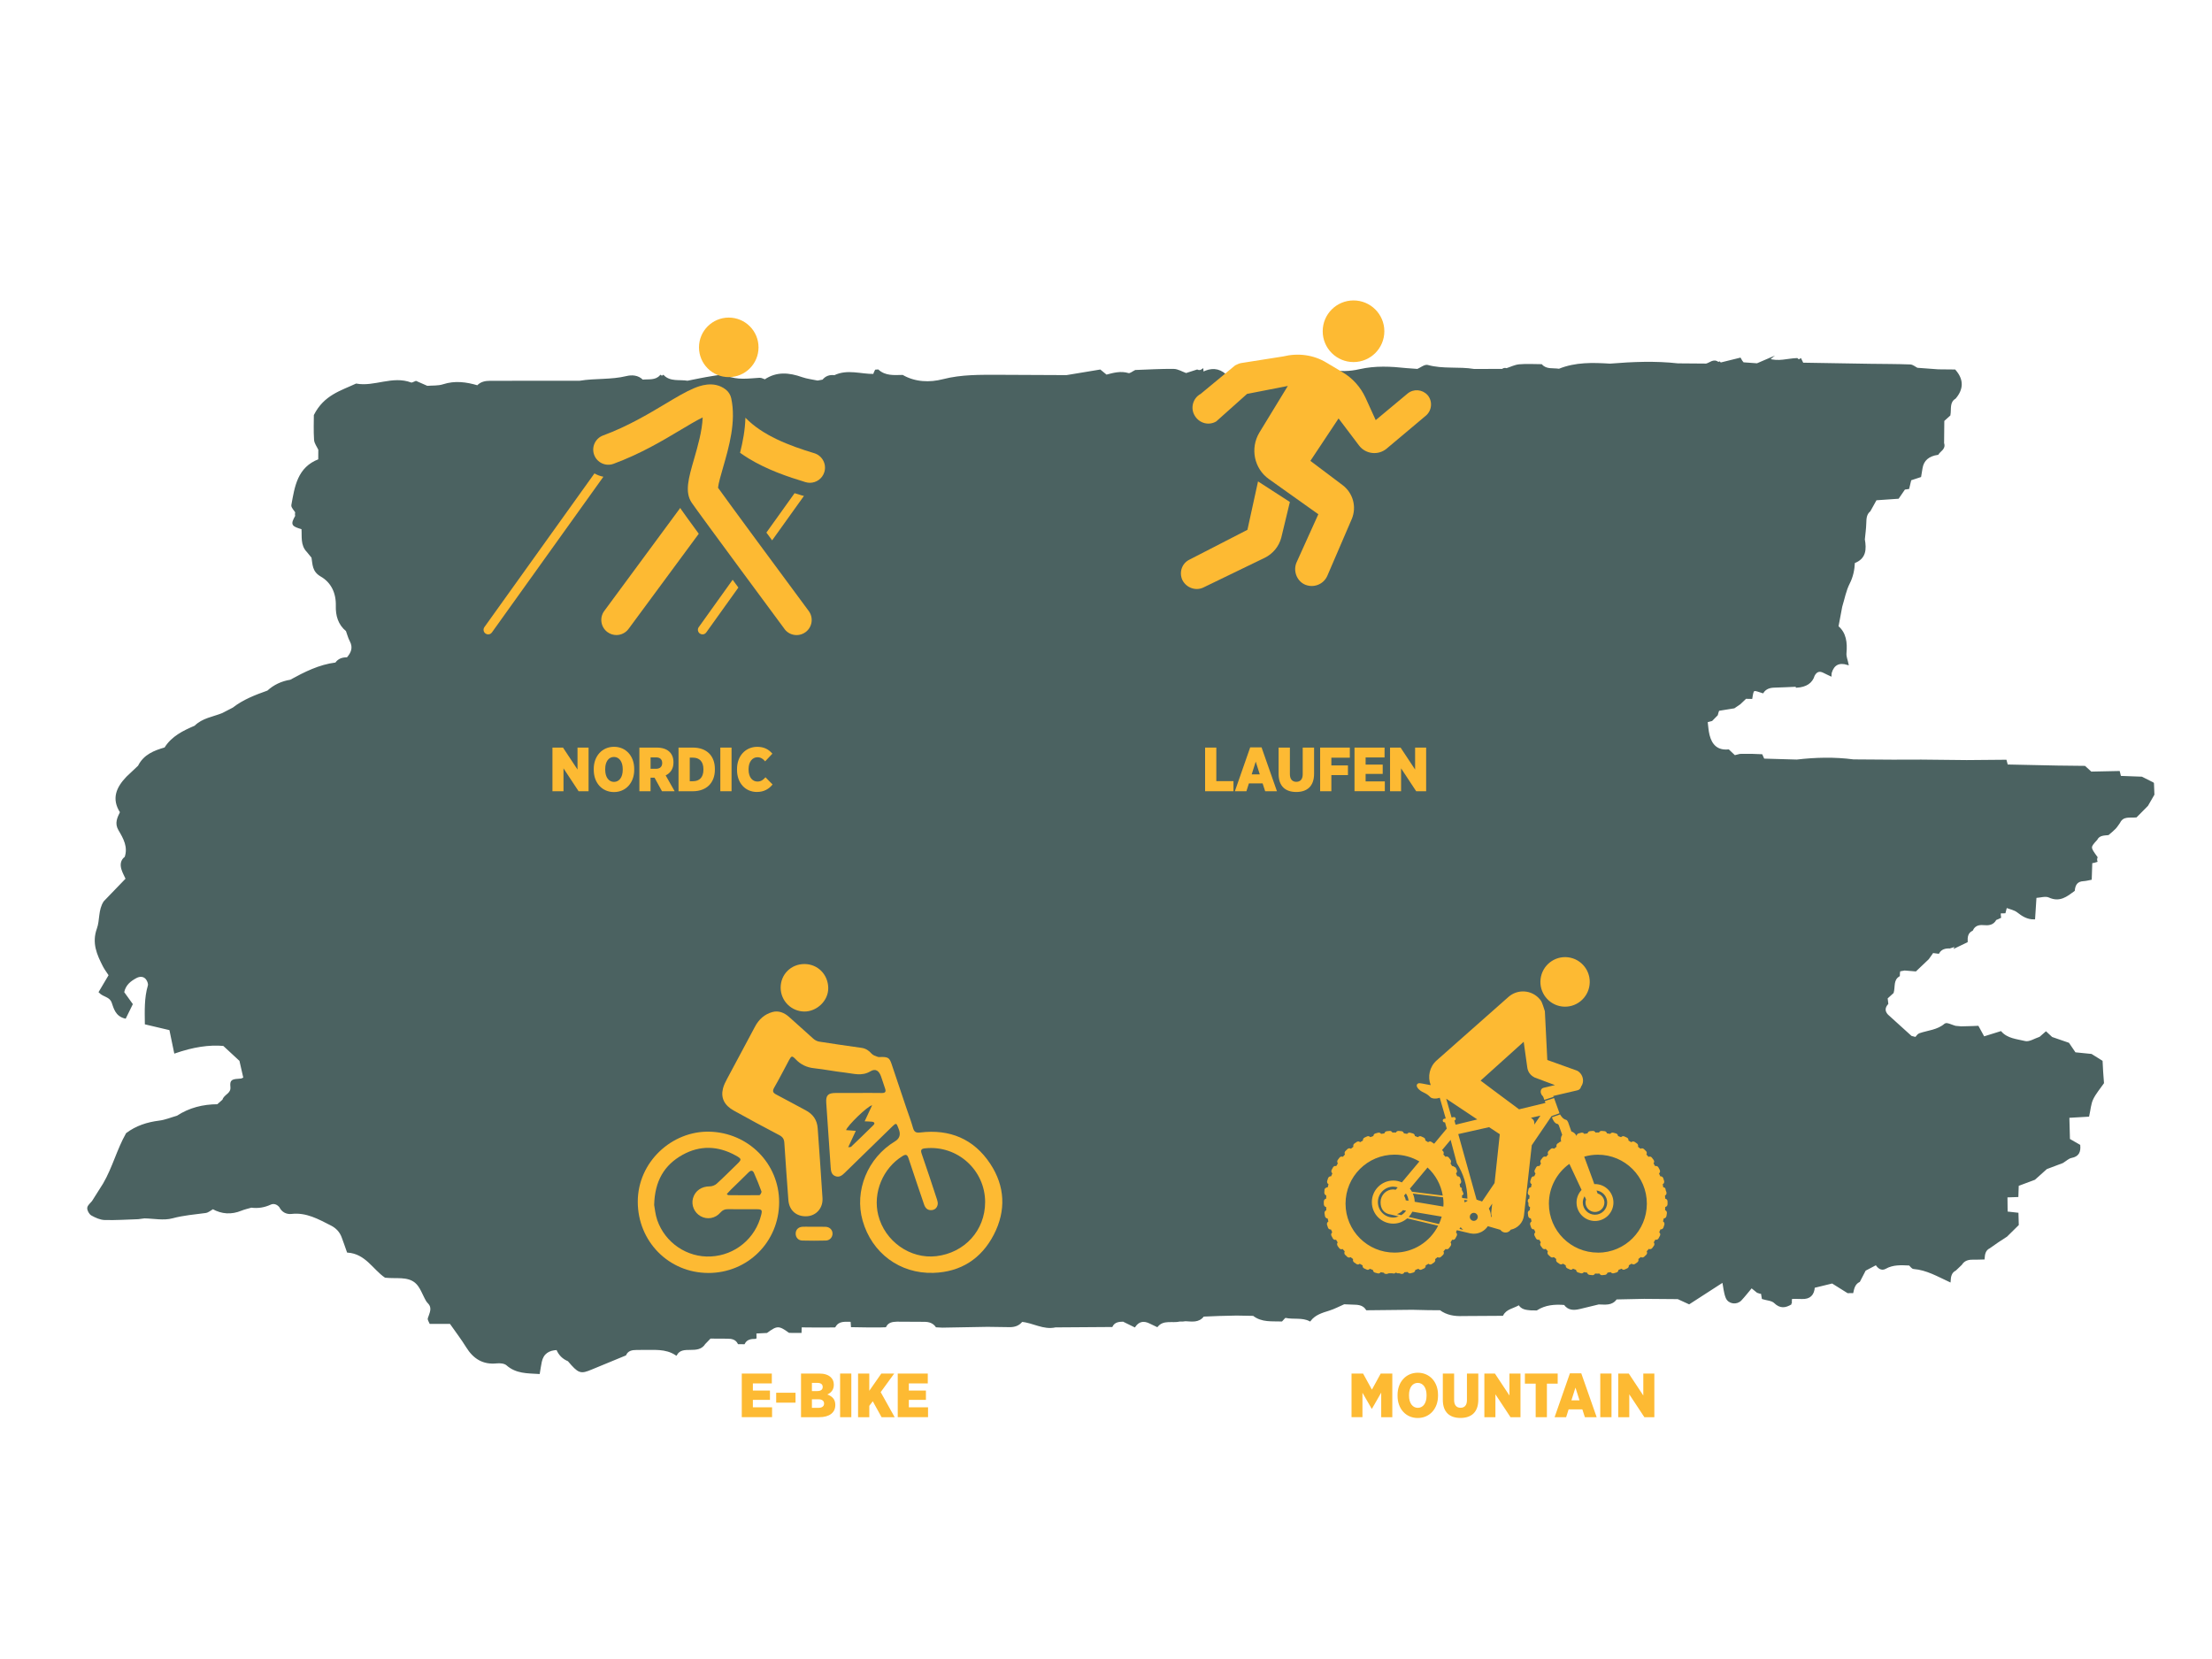 <?xml version="1.0" encoding="UTF-8"?>
<svg xmlns="http://www.w3.org/2000/svg" id="Ebene_1" data-name="Ebene 1" viewBox="0 0 1200 900">
  <defs>
    <style>
      .cls-1 {
        fill: #fdba33;
      }

      .cls-2 {
        fill: #4b6261;
        stroke: #4b6261;
        stroke-miterlimit: 10;
      }
    </style>
  </defs>
  <path class="cls-2" d="m1167.93,424.9c-2.03-1.02-4.05-2.04-6.08-3.06-3.89-.14-7.77-.29-11.66-.43-.26-.87-.48-1.75-.67-2.64-5.06.11-10.13.21-15.19.32-1.14-1.04-2.28-2.07-3.41-3.11-4.96-.06-9.93-.11-14.89-.17-9.08-.2-18.16-.39-27.24-.58-.24-.85-.47-1.71-.69-2.57-7.07.06-14.13.12-21.19.18-8.21-.09-16.42-.18-24.63-.26-5.13.01-10.26.03-15.39.04-7.14-.05-14.28-.1-21.42-.15-10.24-1.35-20.48-1.11-30.71.09-6.01-.18-12.01-.35-18.02-.52-.38-.78-.74-1.57-1.07-2.38-1.83-.07-3.66-.14-5.49-.21-2.07.01-4.14.02-6.21.03-.98.28-1.96.53-2.96.74-1.11-1.05-2.21-2.1-3.32-3.16-6.11.58-9.37-2.7-10.75-8.2-.61-2.43-.72-4.98-1.05-7.47h0c.88-.28,1.77-.52,2.68-.72.95-.97,1.91-1.94,2.86-2.9.2-.9.47-1.77.81-2.62,2.82-.46,5.65-.91,8.47-1.37,1.04-.71,2.07-1.41,3.11-2.12,1.07-1.02,2.14-2.04,3.21-3.06,1.04.02,2.08.04,3.12.06.79-4.81.79-4.87,4.8-3.53.44.15.89.29,1.33.43,1.53-2.29,3.77-2.96,6.39-3.02,3.97-.09,7.93-.32,11.89-.48l.11.53q7.61-.47,9.3-6.2c1.26-2.36,3.03-3.1,5.51-1.79,1.19.63,2.42,1.16,3.63,1.74.03-.48-.02-.99.11-1.44q2.06-6.83,9.11-4.68c-.4-1.96-1.29-3.96-1.12-5.87.5-5.65-.06-10.85-4.35-14.41.78-4.12,1.42-7.54,2.06-10.95,1.31-4.22,2.09-8.7,4.07-12.57,1.88-3.69,2.6-7.38,2.79-11.34,6.17-2.26,6.32-7.12,5.39-12.45.28-2.95.71-5.89.78-8.84.07-2.54.17-4.95,2.3-6.73,1.14-2.05,2.28-4.1,3.42-6.15,4.01-.28,8.03-.56,12.05-.83,1.13-1.65,2.27-3.3,3.4-4.95.72-.08,1.44-.17,2.16-.3.38-1.56.75-3.12,1.13-4.68,1.77-.58,3.54-1.17,5.32-1.75.25-1.51.49-3.01.75-4.52q1.09-6.48,8.72-7.62c1.12-1.87,4.01-2.83,2.96-5.8.04-4.11.08-8.22.12-12.33,1.11-1,2.21-2,3.32-3,.59-3.23-.64-7.04,3-9.28,4.24-5.01,4.17-9.98-.16-14.9-3-.03-6.01-.06-9.01-.09-3.8-.28-7.59-.56-11.39-.84-1.26-.63-2.51-1.77-3.79-1.81-7.24-.26-14.49-.26-21.73-.35-12.2-.2-24.4-.41-36.6-.61-.34-.77-.7-1.52-1.09-2.26-.75.55-1.42.47-2.01-.24-5.1.18-10.18,2.04-15.31.25l.27-.22c-2.18.94-4.36,1.87-6.54,2.81-2.54-.18-5.09-.37-7.63-.55-.66-.75-1.22-1.56-1.66-2.46-3.54.87-7.08,1.74-10.62,2.62l-.52-.57-.73.25c-2.47-2.04-4.35.43-6.5.86-5.12-.04-10.25-.08-15.37-.12-12.27-1.37-24.53-.85-36.79.15-9.36-.57-18.69-.87-27.63,2.79-3.27-.56-6.95.46-9.61-2.49-3.99-.01-8-.29-11.95.06-2.36.21-4.64,1.39-6.95,2.13-.81-.32-1.54-.2-2.2.36-5.12.02-10.23.03-15.35.05-8.35-1.4-16.94.12-25.26-2.19-1.5-.42-3.62,1.38-5.45,2.16-1.97-.14-3.94-.28-5.91-.43-8.52-.91-16.92-1.4-25.5.56-5.23,1.19-10.81,1.48-16.46.03-4.25-1.1-9-.28-13.53-.32-4.07.15-8.14.3-12.21.45-6.17-.08-12.33-.16-18.5-.24-.98.08-1.97.15-2.95.22-3.05.84-6.09,1.69-9.14,2.53h-.02c-3.82-3.44-7.97-3.42-12.33-1.15-.09-.54-.15-1.07-.17-1.61-.9.66-1.87.76-2.89.3-2,.64-3.99,1.28-5.99,1.92-2.24-.8-4.48-2.24-6.73-2.27-6.9-.09-13.81.35-20.72.59-1.29.6-2.82,1.97-3.84,1.67-4.19-1.27-8.05-.15-11.98.88-1.13-.92-2.26-1.85-3.39-2.78-6.05,1-12.11,2.01-18.16,3.01-12.26-.06-24.53-.11-36.79-.17-10.13.01-20.12-.22-30.24,2.38-7.07,1.82-15.14,1.67-22.17-2.41l.15.1c-4.67.1-9.41.54-13.28-2.96l-1.2.08c-.4.75-.72,1.53-.96,2.34-7.13.13-14.36-2.71-21.39.69-2.51-.35-4.62.33-6.23,2.36-.99.18-1.98.36-2.96.55-2.87-.61-5.84-.93-8.58-1.89-6.9-2.43-13.56-3.12-19.98,1.26-.97-.31-1.96-.94-2.9-.88-6.07.38-12.06,1.33-18.08-1.13-2.13-.87-5.04-.2-7.52.18-4.52.69-8.99,1.68-13.48,2.55-4.46-.74-9.41.63-13.17-3.08-.49.41-.98.41-1.47,0-2.74,2.99-6.45,2.11-9.85,2.49-2.41-2.5-5.78-2.63-8.53-1.96-8.4,2.06-17.03,1.16-25.44,2.55-16.21.01-32.41.03-48.62.04-2.58,0-4.99.44-6.83,2.47-6.14-1.81-12.23-2.67-18.59-.61-2.73.89-5.84.62-8.78.87-2.03-.89-4.05-1.78-6.08-2.67-.92.31-2.02,1.11-2.72.84-9.99-3.78-19.75,2.42-29.66.61-8.08,3.78-17.15,6.12-22.49,16.69,0,3.27-.21,8.29.11,13.28.12,1.81,1.5,3.54,2.31,5.31-.01,1.88-.03,3.77-.04,5.65-11.38,4.27-12.79,14.56-14.59,24.5-.2,1.11,1.38,2.55,2.13,3.84-.21.68-.22,1.37-.02,2.05-2.55,4.65-2.32,5.11,3.37,6.78.36,4.3-.68,8.93,2.88,12.5.85,1.04,1.69,2.08,2.54,3.12.68,3.75.25,7.4,4.8,10.02,5.8,3.34,8.63,9.23,8.43,16.39-.14,5.09,1.17,9.89,5.43,13.34.69,1.87,1.17,3.84,2.1,5.58,1.97,3.7.71,6.65-1.74,9.46h0c-2.52-.08-4.73.56-6.23,2.78-8.97,1.1-16.85,5.09-24.62,9.35-4.67.75-8.79,2.64-12.29,5.84-6.61,2.36-13.17,4.84-18.78,9.23-1.94,1-3.87,2-5.81,3-5.05,2.04-10.75,2.68-14.86,6.8-6.3,2.72-12.46,5.65-16.26,11.81-5.84,1.69-11.38,3.82-14.3,9.77-2.13,2.01-4.25,4.01-6.37,6.02-5.33,5.55-8.09,11.55-3.33,18.88-1.5,3.06-3.02,6.01-.93,9.53,2.73,4.59,5.36,9.3,3.41,15-2.28,1.68-2.47,4.01-1.73,6.42.56,1.82,1.53,3.51,2.32,5.25-4,4.15-8,8.31-12.01,12.46-2.97,4.47-1.96,10-3.63,14.59-2.79,7.69-.04,13.79,3.18,20.12.89,1.75,2.13,3.33,3.25,5.07-1.99,3.36-3.73,6.3-5.41,9.15,2.29,2.39,5.71,2.03,6.99,5.58,1.1,3.06,1.92,7.11,6.85,8.31,1.22-2.49,2.5-5.07,3.58-7.29-1.95-2.71-3.38-4.69-4.64-6.44.89-4.31,3.71-6.45,6.89-8.17,1.89-1.02,4.1-1.1,5.61.54.9.98,1.69,2.88,1.35,4.03-1.99,6.8-1.69,13.63-1.62,20.56,5,1.18,9.31,2.2,13.26,3.13.98,4.71,1.77,8.56,2.59,12.5q14.7-5.09,26.43-4c3.12,2.89,6.06,5.6,8.99,8.32.74,3.25,1.48,6.49,2.2,9.64-.96.4-1.36.68-1.78.71-4.89.35-5.63.41-5.28,4.04.39,4.02-3.66,4.41-4.36,7.2-1.02.9-2.03,1.8-3.05,2.7-7.86.03-15.21,1.83-21.84,6.18-3.28.94-6.5,2.3-9.84,2.71-6.46.81-12.39,2.72-17.61,6.64-4.95,8.74-7.38,18.62-12.47,27.3-2,3.16-4,6.33-6,9.49-.89,1.15-2.4,2.25-2.49,3.46-.09,1.2.94,3.06,2.02,3.66,2.13,1.19,4.61,2.32,6.98,2.38,6.03.17,12.07-.26,18.11-.45,1.13-.15,2.26-.29,3.4-.44,5.07.08,10.43,1.25,15.13-.02,6-1.62,12-2.08,18.03-2.89,1.39-.19,2.65-1.38,3.97-2.12,4.96,2.77,10.04,3.05,15.32.89,1.78-.73,3.69-1.12,5.54-1.67,3.58.47,6.95-.05,10.29-1.58,1.94-.89,3.91-.19,5.34,1.54,1.28,2.58,3.53,3.74,6.21,3.44,8.12-.91,14.77,2.88,21.57,6.33,2.85,1.45,4.91,3.6,6.04,6.58,1.03,2.71,1.95,5.46,2.88,8.07,9.89.69,14.05,9.32,20.39,13.62,5.95.65,12-.78,16.43,2.86,2.86,2.35,4.12,6.65,6.12,10.06.25.43.62.81.96,1.18,2.65,2.85.93,5.62.02,8.5-.21.67.56,1.65.88,2.47h10.92c3.27,4.68,6.31,8.63,8.91,12.85,3.78,6.13,8.8,9.35,16.22,8.56,1.84-.2,4.33.06,5.58,1.17,5,4.41,10.89,4.21,17.27,4.58.4-2.32.66-4.28,1.07-6.2,1.02-4.72,4.26-6.64,8.83-6.79,1.18,2.92,3.24,4.96,6.14,6.15,5.7,6.67,6.51,6.94,12.49,4.43,6.1-2.55,12.21-5.04,18.32-7.56,1.22-2.63,3.56-3.04,6.1-3.06,1.03,0,2.05-.01,3.08-.02,6.28.11,12.72-.82,18.41,2.97,1.77-3.03,4.75-2.95,7.69-2.98,2.95-.03,5.9-.08,7.72-3.02,1.01-1.04,2.01-2.08,3.02-3.12,3.08.02,6.16.03,9.23.05,2.57-.02,4.9.44,6.23,2.99h1.45s1.45.02,1.45.02c1.33-2.54,3.67-2.91,6.19-2.92l.14-.09c-.02-.93-.04-1.86-.08-2.79,2.03-.1,4.06-.21,6.08-.31,5.51-4.08,6.75-4.08,12.31-.05,2.04.01,4.07.02,6.11.03.03-1.01.06-2.01.09-3.02,3.03.02,6.05.05,9.08.08,1.05,0,2.1,0,3.15,0,2.04-.02,4.07-.03,6.11-.05l.05-.04c2.14-3.72,5.76-2.94,9.1-3,.07.97.14,1.94.21,2.91,3.03.05,6.05.09,9.08.14,2.03,0,4.07,0,6.1,0,.99-.08,1.99-.12,2.98-.11,1.33-2.56,3.71-2.95,6.25-3.02,5,.02,10,.04,15,.08,2.6.02,4.9.75,6.49,2.99,1.05.06,2.11.11,3.16.17,8.17-.15,16.33-.29,24.5-.44,4,.06,8.01.13,12.01.17,2.61.03,4.92-.69,6.59-2.86,6.17.5,11.77,4.44,18.26,2.99,10.19-.07,20.37-.14,30.56-.21,1.33-2.59,3.74-2.85,6.25-2.9,2.04,1,4.08,2.01,6.13,3.01,2.24-3.21,5.11-3.61,8.47-1.91,1.24.63,2.5,1.19,3.76,1.79,3.39-4.04,8.24-1.97,12.36-2.96l1.5.02,1.49-.19c3.49.15,7.14.94,9.71-2.49,2.93-.12,5.86-.24,8.79-.36,3.09-.07,6.18-.15,9.27-.22,3.06.06,6.11.12,9.17.17,4.57,3.63,10.02,2.84,15.28,3.04.73-.68,1.6-2.06,2.16-1.94,4.35.95,9-.31,13.16,1.84,2.6-3.4,6.41-4.54,10.28-5.73,2.83-.87,5.49-2.32,8.23-3.5,1.99.08,3.97.2,5.96.24,2.59.06,4.9.66,6.39,3.01,8.23-.09,16.46-.17,24.69-.26,3.02.07,6.04.14,9.05.21,2.04,0,4.09.01,6.13.02,3.66,2.73,7.87,3.35,12.28,3.17,1.02,0,2.04-.01,3.07-.02,6.12-.04,12.23-.07,18.35-.11,1.9-3.69,6.03-3.95,9.07-5.87,1.4,2.53,3.9,2.68,6.36,2.92,1.03.01,2.05.02,3.08.04,4.69-3,9.89-3.4,15.25-2.95,2.12,3.02,5.06,2.92,8.18,2.18,3.43-.82,6.86-1.66,10.28-2.49,3.42.01,7.08.85,9.49-2.71,5.05-.11,10.1-.21,15.15-.32,6.13.05,12.25.1,18.38.15,2.01.92,4.03,1.85,6.04,2.77,6.15-3.97,12.3-7.95,18.45-11.92.6,2.95.79,6.07,1.9,8.81,1.24,3.05,5.47,3.55,7.67,1.2,2.05-2.2,3.9-4.59,5.84-6.9,1.08.88,2.17,1.76,3.25,2.64.76.31,1.55.52,2.36.62.18.93.34,1.87.48,2.81l.08.03c2.2.69,4.99.77,6.47,2.21,3.04,2.96,5.73,2.5,8.81.63l-.07.04c-.03-1.02.01-2.03.12-3.05,1.95,0,3.89-.05,5.84.04,4.22.19,6.24-1.94,6.51-6,3.26-.8,6.51-1.6,9.98-2.44,2.75,1.72,5.6,3.5,8.46,5.29l1.23-.05,1.23.02c.52-2.42,1.15-4.77,3.65-5.99h0c1.05-2.03,2.1-4.05,3.15-6.08,2.03-1.07,4.05-2.14,6.08-3.2,1.14,1.86,2.89,3.29,4.9,2.15,4.24-2.4,8.71-2.05,13.22-1.86.74.66,1.44,1.83,2.23,1.89,7.18.58,13.22,4.17,19.53,7.07.14-2.49.53-4.86,3.07-6.16,1.05-1,2.09-2,3.14-3,1.48-2.33,3.7-3.01,6.32-2.97,1.97.03,3.94-.07,5.91-.11h0c.17-2.46.56-4.8,3.1-6.03,1.52-1.07,3.02-2.16,4.56-3.19,1.55-1.05,3.13-2.05,4.7-3.07,2.06-2.03,4.12-4.06,6.18-6.1-.06-2-.11-4-.17-6-1.96-.22-3.91-.44-5.87-.66-.03-2.87-.06-5.75-.1-8.62,1.98-.07,3.95-.13,5.93-.2.07-1.98.13-3.96.2-5.94h0c3.01-1.13,6.02-2.26,9.04-3.39,2.14-1.92,4.28-3.85,6.42-5.77,2.93-1.1,5.86-2.21,8.79-3.31,1.6-.97,3.09-2.48,4.81-2.8,3.78-.71,4.58-3.01,4.31-6.27-1.86-1.08-3.73-2.15-5.59-3.23-.11-4.08-.23-8.16-.34-12.25,3.45-.2,6.89-.4,10.8-.63.76-3.44.93-6.51,2.15-9.09,1.48-3.13,3.85-5.84,5.84-8.73-.15-2.03-.3-4.05-.45-6.08-.1-1.87-.2-3.75-.3-5.62-1.89-1.18-3.77-2.36-5.66-3.54-2.95-.3-5.9-.59-8.86-.89-1.18-1.74-2.36-3.48-3.54-5.22l-9.07-3.13c-1.03-.96-2.06-1.92-3.1-2.88-1.06.92-2.12,1.85-3.17,2.77-2.74.88-5.78,2.95-8.16,2.37-4.54-1.11-9.72-1.38-13.22-5.33-3.07.96-6.14,1.91-9.22,2.87-1.06-1.93-2.12-3.87-3.17-5.8-1.03.04-2.06.09-3.09.13-1.98.05-3.96.11-5.94.16-1.06-.09-2.12-.19-3.18-.29-1.89-.49-4.68-2.01-5.53-1.28-4.08,3.51-9.19,3.68-13.85,5.29-.84.29-1.4,1.36-2.09,2.07-.85-.19-1.7-.41-2.55-.64-4.29-3.89-8.58-7.77-12.87-11.66l.02.02q-2.89-3.07-.01-6.36c-.12-1-.24-2.01-.36-3.01,1.1-1,2.2-2,3.3-3.01.9-3.11-.29-6.98,3.29-9.13l.03-.03c-.01-.93.08-1.85.28-2.76.93-.16,1.87-.33,2.8-.51,1.99.16,3.97.33,5.96.49,2.26-2.15,4.53-4.31,6.79-6.46.83-1.18,1.66-2.35,2.49-3.53,1.03.13,2.06.26,3.09.4,1.38-2.36,3.59-2.94,6.12-2.85,1.18-.38,2.36-.75,3.54-1.13l-.39.83c2.04-.98,4.08-1.95,6.11-2.93h0c-.1-2.61.22-5.01,2.9-6.32,1.25-2.69,3.52-3.36,6.25-3.11,2.64.24,5.1.06,6.5-2.68.84-.32,1.66-.68,2.45-1.09-.17-.91-.17-1.82.01-2.73l1.24.13,1.25-.06c.26-1,.51-1.99.77-2.99,2.13.84,4.6,1.25,6.32,2.61,2.7,2.14,5.39,3.77,8.91,3.7.25-3.87.5-7.75.75-11.62,2.5-.13,5.4-1.14,7.41-.21,5.68,2.61,9.39-.5,13.36-3.41.31-3.13,1.57-5.32,5.15-5.5,1.36-.07,2.7-.45,4.05-.7.1-3,.2-6,.3-9,.94-.11,1.86-.31,2.75-.61-.2-.71-.17-1.42.09-2.11-3.98-5.48-3.99-5.51-.09-9.77,1.36-2.64,3.94-2.53,6.35-2.79,1.23-1.08,2.53-2.08,3.66-3.26.89-.93,1.57-2.08,2.34-3.13,2-4.09,5.85-2.86,9.16-3.2,2.01-2.03,4.03-4.07,6.04-6.1,1.13-1.96,2.27-3.92,3.4-5.88-.08-1.98-.16-3.96-.24-5.94Z"></path>
  <g>
    <path class="cls-1" d="m299.7,405.56h5.72l7.88,11.91v-11.91h5.99v23.68h-5.41l-8.19-12.42v12.42h-5.99v-23.68Z"></path>
    <path class="cls-1" d="m322.1,417.68v-.51c0-7.07,4.63-12.04,11-12.04s10.96,4.91,10.96,12.01v.51c0,7.07-4.63,12.04-10.99,12.04s-10.96-4.91-10.96-12.01Zm15.73-.07v-.37c0-4.09-1.96-6.6-4.77-6.6s-4.74,2.47-4.74,6.56v.37c0,4.09,1.96,6.6,4.77,6.6s4.74-2.47,4.74-6.56Z"></path>
    <path class="cls-1" d="m346.89,405.56h9.3c3.18,0,5.58.85,7.1,2.4,1.32,1.32,2.06,3.15,2.06,5.55v.17c0,3.52-1.73,5.72-4.23,6.97l4.87,8.59h-6.87l-4.03-7.34h-2.17v7.34h-6.06v-23.68Zm9.07,11.5c2.06,0,3.28-1.18,3.28-3.08v-.07c0-2.03-1.29-3.04-3.32-3.04h-2.98v6.19h3.01Z"></path>
    <path class="cls-1" d="m368.1,405.56h7.78c7.61,0,11.94,4.6,11.94,11.57v.41c0,6.97-4.36,11.71-12.04,11.71h-7.68v-23.68Zm6.09,5.45v12.79h1.76c3.38,0,5.65-2,5.65-6.22v-.3c0-4.26-2.27-6.26-5.65-6.26h-1.76Z"></path>
    <path class="cls-1" d="m390.77,405.56h6.09v23.68h-6.09v-23.68Z"></path>
    <path class="cls-1" d="m399.83,417.64v-.41c0-7.31,4.77-12.08,10.99-12.08,3.72,0,6.26,1.45,8.19,3.72l-3.92,4.16c-1.01-1.22-2.3-2.23-4.16-2.23-2.77,0-4.84,2.47-4.84,6.5v.13c0,4.23,2.1,6.56,4.84,6.56,2.03,0,3.25-1.08,4.33-2.33l3.86,3.92c-1.93,2.37-4.57,4.06-8.53,4.06-6.05,0-10.76-4.63-10.76-12.01Z"></path>
  </g>
  <g>
    <path class="cls-1" d="m653.76,405.56h6.09v18.2h9.3v5.48h-15.39v-23.68Z"></path>
    <path class="cls-1" d="m678.22,405.43h6.16l8.36,23.82h-6.39l-1.39-4.26h-7.44l-1.35,4.26h-6.26l8.32-23.82Zm5.21,14.68l-2.2-6.93-2.2,6.93h4.4Z"></path>
    <path class="cls-1" d="m693.64,419.87v-14.31h6.12v14.38c0,2.84,1.39,4.19,3.48,4.19s3.48-1.29,3.48-4.09v-14.48h6.16v14.21c0,6.87-3.89,9.88-9.67,9.88s-9.57-3.04-9.57-9.78Z"></path>
    <path class="cls-1" d="m716.17,405.56h16.1v5.48h-10.01v4.2h9v5.24h-9v8.76h-6.09v-23.68Z"></path>
    <path class="cls-1" d="m734.81,405.56h16.31v5.34h-10.28v3.89h9.27v5.04h-9.27v4.06h10.42v5.34h-16.44v-23.68Z"></path>
    <path class="cls-1" d="m754.09,405.56h5.72l7.88,11.91v-11.91h5.99v23.68h-5.41l-8.19-12.42v12.42h-5.99v-23.68Z"></path>
  </g>
  <g>
    <path class="cls-1" d="m733.2,745.14h6.26l4.8,8.73,4.77-8.73h6.29v23.68h-6.02v-13.33l-5.04,8.79h-.1l-5.04-8.73v13.26h-5.92v-23.68Z"></path>
    <path class="cls-1" d="m758.17,757.25v-.51c0-7.07,4.63-12.04,10.99-12.04s10.96,4.91,10.96,12.01v.51c0,7.07-4.63,12.04-10.99,12.04s-10.96-4.91-10.96-12.01Zm15.73-.07v-.37c0-4.09-1.96-6.6-4.77-6.6s-4.74,2.47-4.74,6.56v.37c0,4.09,1.96,6.6,4.77,6.6s4.74-2.47,4.74-6.56Z"></path>
    <path class="cls-1" d="m782.73,759.45v-14.31h6.12v14.38c0,2.84,1.39,4.19,3.48,4.19s3.48-1.29,3.48-4.09v-14.48h6.16v14.21c0,6.87-3.89,9.88-9.67,9.88s-9.57-3.04-9.57-9.78Z"></path>
    <path class="cls-1" d="m805.26,745.14h5.72l7.88,11.91v-11.91h5.99v23.68h-5.41l-8.19-12.42v12.42h-5.99v-23.68Z"></path>
    <path class="cls-1" d="m833.1,750.62h-5.85v-5.48h17.79v5.48h-5.85v18.2h-6.09v-18.2Z"></path>
    <path class="cls-1" d="m851.67,745.01h6.16l8.36,23.82h-6.39l-1.39-4.26h-7.44l-1.35,4.26h-6.26l8.32-23.82Zm5.21,14.68l-2.2-6.93-2.2,6.93h4.4Z"></path>
    <path class="cls-1" d="m868.14,745.14h6.09v23.68h-6.09v-23.68Z"></path>
    <path class="cls-1" d="m877.88,745.14h5.72l7.88,11.91v-11.91h5.99v23.68h-5.41l-8.19-12.42v12.42h-5.99v-23.68Z"></path>
  </g>
  <g>
    <path class="cls-1" d="m402.4,745.14h16.31v5.34h-10.28v3.89h9.27v5.04h-9.27v4.06h10.42v5.34h-16.44v-23.68Z"></path>
    <path class="cls-1" d="m421.08,755.56h10.49v5.38h-10.49v-5.38Z"></path>
    <path class="cls-1" d="m434.54,745.14h9.81c2.84,0,5.04.68,6.43,2.1.98.95,1.56,2.23,1.56,3.92v.13c0,2.71-1.56,4.33-3.52,5.21,2.54.95,4.33,2.5,4.33,5.62v.14c0,4.06-3.18,6.56-8.76,6.56h-9.84v-23.68Zm11.77,7.27c0-1.42-1.01-2.2-2.84-2.2h-3.01v4.43h2.91c1.86,0,2.94-.75,2.94-2.2v-.03Zm-2.3,6.7h-3.55v4.63h3.59c1.89,0,3.01-.85,3.01-2.3v-.03c0-1.39-1.05-2.3-3.04-2.3Z"></path>
    <path class="cls-1" d="m455.75,745.14h6.09v23.68h-6.09v-23.68Z"></path>
    <path class="cls-1" d="m465.49,745.14h6.09v9.37l6.53-9.37h7l-7.34,10.08,7.58,13.6h-7.1l-4.77-8.63-1.89,2.47v6.16h-6.09v-23.68Z"></path>
    <path class="cls-1" d="m487.01,745.14h16.31v5.34h-10.28v3.89h9.27v5.04h-9.27v4.06h10.42v5.34h-16.44v-23.68Z"></path>
  </g>
  <g>
    <circle class="cls-1" cx="395.35" cy="188.44" r="16.15"></circle>
    <path class="cls-1" d="m425.58,341.19c-1.89-2.55-46.23-62.44-50.31-68.44-3.93-5.78-1.76-13.28,1.24-23.67,2.02-7,4.42-15.29,4.69-22.64-3.37,1.64-7.9,4.35-11.81,6.69-9.73,5.82-21.83,13.06-36.54,18.48-4.25,1.57-8.96-.61-10.52-4.86-1.56-4.25.61-8.96,4.86-10.52,13.27-4.89,24.65-11.69,33.79-17.16,5.93-3.55,11.05-6.61,15.53-8.47,2.63-1.09,10.63-4.42,17.22.74,1.51,1.18,2.56,2.85,2.96,4.73,2.75,12.69-1.24,26.49-4.45,37.58-1.08,3.73-2.52,8.7-2.71,10.95,5.64,7.94,34.14,46.53,49.2,66.86,2.69,3.64,1.93,8.77-1.71,11.46-1.47,1.09-3.18,1.61-4.87,1.61-2.51,0-4.99-1.15-6.59-3.32Z"></path>
    <path class="cls-1" d="m327.81,331.44c-2.69,3.64-1.92,8.77,1.72,11.46,1.47,1.08,3.17,1.61,4.86,1.61,2.51,0,4.99-1.15,6.6-3.33.26-.35,22.63-30.62,38.09-51.62-4.8-6.55-8.36-11.46-9.42-13.01-.22-.33-.43-.66-.63-1-15.34,20.86-40.95,55.52-41.22,55.89Z"></path>
    <path class="cls-1" d="m263.37,343.68c.44.32.95.47,1.45.47.78,0,1.54-.36,2.03-1.04l60.49-84.49c-1.72-.32-3.36-.93-4.85-1.8l-59.7,83.38c-.8,1.12-.54,2.68.58,3.48Z"></path>
    <path class="cls-1" d="m379.07,340.2c-.8,1.12-.54,2.68.58,3.48.44.31.95.47,1.45.47.78,0,1.54-.36,2.03-1.04l17.44-24.37c-1.03-1.39-2.07-2.8-3.11-4.22l-18.38,25.69Z"></path>
    <path class="cls-1" d="m447.21,256.07c1.31-4.33-1.15-8.91-5.48-10.21-13.67-4.12-28-9.6-37.35-19.25-.16,6.56-1.39,13.01-2.9,19.02,1.48,1.06,3.02,2.07,4.62,3.06,10.13,6.19,21.31,9.97,30.9,12.87.79.24,1.58.35,2.37.35,3.52,0,6.77-2.29,7.84-5.83Z"></path>
    <path class="cls-1" d="m431.06,267.55l-15.29,21.37c1.03,1.39,2.06,2.8,3.11,4.22l17.25-24.1c-.43-.09-.86-.2-1.28-.32-1.24-.37-2.5-.76-3.79-1.17Z"></path>
  </g>
  <g>
    <path class="cls-1" d="m719.71,196.79l8.45,5.04c5.57,3.24,9.89,8.09,12.59,13.85l5.57,12.23,17.26-14.39c3.24-2.7,7.91-2.34,10.79.72h0c2.88,3.24,2.52,8.27-.72,11.15l-21.4,17.98c-4.5,3.78-11.33,3.06-14.93-1.62l-11.15-14.75-15.29,23.02,17.44,13.13c5.75,4.32,7.73,11.87,5.04,18.34l-13.31,30.93c-2.16,4.86-7.91,6.83-12.59,4.5h0c-4.14-2.16-5.93-7.37-4.14-11.69l11.87-26.26-26.8-19.06c-8.09-5.75-10.25-16.72-5.22-25.18l15.47-25.36-22.12,4.32-16.72,14.93c-3.96,2.34-8.99,1.08-11.51-2.88h0c-2.7-4.14-1.26-9.71,3.06-12.05l18.7-15.47c1.08-.54,2.16-1.08,3.24-1.26l22.84-3.6c8.09-1.98,16.54-.9,23.56,3.42Z"></path>
    <path class="cls-1" d="m682.49,261.17l17.26,11.15-4.68,19.42c-1.26,4.68-4.5,8.63-8.81,10.79l-33.45,16.19c-4.14,1.98-9.17.18-11.33-3.96h0c-1.98-4.14-.36-9.17,3.78-11.15l31.47-16.19,5.75-26.26Z"></path>
    <circle class="cls-1" cx="734.28" cy="179.7" r="16.72"></circle>
  </g>
  <g>
    <path class="cls-1" d="m841.83,605.45l4.2-1.52-2.96-8.23-5.03,1.62.37,1.01-14.31,3.47c-8.31-6.11-20.88-15.58-20.88-15.58l23.38-21.06,1.9,13.61c.29,2.57,1.56,4.53,4.11,5.8l10.95,4.09-5.88,1.39c-1.44.26-2.05,1.36-1.79,2.81.42,1.6,1.19,1.6,1.36,2.28l.54,1.52,5.01-1.62-.16-.49,12.98-3.03c.97-.16,1.77-.87,2.06-1.84.02-.06.01-.12.03-.18.21-.29.4-.59.57-.94,1.34-2.9-.05-6.31-2.6-7.69l-16.27-5.84-1.32-26.44c-.33-1.05-1.55-5.14-2.26-5.87-.19-.29-.4-.55-.64-.81-4.35-4.98-11.9-5.46-16.86-1.08l-38.99,34.48c-3.86,3.44-4.96,8.81-3.18,13.36-3.7-.57-6.01-1.35-6.83-.91-1.12.57-1.01,1.89.52,3.3,2.13,1.98,3.41,1.46,5.94,3.98.63.86,2.87,1.32,5.27.48l3.25,11.26-.83.14c-.53.1-.87.62-.78,1.16.08.44.49.79.95.79.06,0,.13-.02.17-.02h.1s.94,3.4.94,3.4c-.06.04-6.87,8.26-6.87,8.26-.06-.05-.06-.13-.13-.16-.3-.24-.62-.43-.93-.61-.13-.09-.26-.19-.39-.29-.59-.36-1.3-.27-1.78.18-.51-.32-1.01-.6-1.51-.91.03-.31-.02-.65-.16-.92-.15-.28-.37-.52-.68-.66-.48-.23-.96-.46-1.45-.67-.61-.25-1.29-.06-1.72.43-.53-.22-1.09-.43-1.66-.61-.03-.64-.44-1.22-1.09-1.4-.5-.16-1.01-.28-1.52-.41-.31-.06-.62-.05-.9.07-.28.11-.53.32-.7.57-.57-.13-1.19-.19-1.77-.3-.15-.59-.63-1.08-1.28-1.16-.53-.04-1.05-.09-1.58-.14-.64-.05-1.21.33-1.46.89-.32-.02-.65-.03-.96-.05-.33.02-.63.03-.96.05-.24-.55-.81-.94-1.46-.89-.52.05-1.05.1-1.58.16-.65.06-1.13.55-1.28,1.17-.59.08-1.19.16-1.78.27-.18-.25-.42-.46-.7-.57-.28-.11-.58-.14-.89-.07-.52.13-1.02.26-1.53.41-.65.17-1.05.76-1.09,1.4-.57.19-1.12.39-1.66.61-.42-.49-1.1-.68-1.72-.43-.49.2-.97.44-1.44.67-.31.14-.54.38-.68.66-.15.27-.2.6-.17.92-.52.29-1.01.59-1.51.91-.49-.45-1.21-.54-1.79-.18-.45.31-.89.59-1.32.9-.58.4-.76,1.13-.55,1.76-.45.36-.93.69-1.36,1.08-.55-.37-1.28-.33-1.81.13-.39.38-.78.73-1.15,1.11-.26.24-.41.57-.44.89-.05.32.03.67.19.97-.39.41-.78.85-1.15,1.28-.62-.28-1.36-.16-1.8.41-.32.43-.65.84-.96,1.27-.42.59-.37,1.35.05,1.89-.31.46-.59.97-.9,1.47-.67-.22-1.39.03-1.73.68-.26.45-.52.94-.76,1.41-.08.16-.13.33-.15.5-.05.41.1.84.38,1.16.06.07.11.16.17.23-.23.5-.47,1.01-.68,1.55-.68-.08-1.36.29-1.62.97-.17.51-.34,1.02-.5,1.54-.12.35-.08.71.05,1.01.13.34.36.6.67.78-.15.54-.29,1.09-.42,1.65-.34.02-.82.13-1.08.34-.26.24-.66.52-.66.88v.02c0,.51-.04,1.05-.11,1.59-.06.35.1.71.27.99.18.3.48.52.8.65-.05.56-.04,1.14-.08,1.7-.7.13-1.24.72-1.26,1.48-.01.34-.01.62-.01.94,0,.24,0,.44.02.66,0,.31.12.59.26.81.13.21.29.38.51.49.14.08.31.16.49.19.03.56.03,1.13.08,1.7-.16.06-.31.14-.44.27-.39.32-.62.82-.54,1.38.07.53.17,1.05.25,1.57.06.36.26.68.52.9.26.24.58.36.94.38.11.54.25,1.06.4,1.61-.15.09-.29.19-.4.34-.34.38-.49.92-.33,1.46.16.53.33,1.01.5,1.54.21.64.81,1.01,1.43,1.01.06,0,.13-.01.2-.03.21.53.44,1.05.67,1.58-.28.22-.46.54-.54.85-.03.16-.05.34-.03.51.01.17.06.34.15.51.24.47.48.94.75,1.42.28.49.79.79,1.33.79.14,0,.28-.06.4-.11.31.49.59,1.01.9,1.49-.38.49-.41,1.12-.13,1.66.03.08.01.16.06.22.13.19.28.37.41.56.17.24.36.47.55.73.15.19.33.31.54.41.21.1.42.14.65.14.19,0,.39-.1.56-.19.4.45.78.89,1.19,1.34-.17.3-.24.64-.2.97.03.33.18.67.43.9.37.37.76.75,1.15,1.09.14.15.31.24.47.3.18.07.36.1.54.1.29,0,.55-.1.79-.25.44.36.91.72,1.36,1.08-.22.63-.03,1.35.54,1.78.42.3.86.6,1.3.9.26.17.53.24.82.24.36,0,.67-.17.94-.41.52.3,1.01.63,1.55.9-.1.65.21,1.3.81,1.62.48.22.96.43,1.44.65.18.09.39.13.59.13.42,0,.79-.22,1.08-.56.56.22,1.12.45,1.69.64.03.65.44,1.23,1.07,1.43.51.13,1.02.28,1.53.41.13.03.25.05.37.05.5,0,.96-.27,1.24-.68.58.12,1.18.2,1.77.3.14.62.63.58,1.28.66.51.06,1.03-.37,1.56-.37h1.53c.37,0,.76.12,1.13.14.39-.02.79-.52,1.19-.53.24.53.78.39,1.36.39h.11c.54,0,1.05.43,1.58.37.65-.08,1.14-.31,1.28-.92.58-.1,1.19-.05,1.78-.17.28.41.74.75,1.23.75.13,0,.25.01.37-.02.51-.13,1.01-.25,1.51-.41.65-.17,1.05-.75,1.09-1.4.57-.19,1.14-.41,1.69-.63.29.34.67.56,1.09.56.2,0,.41-.03.59-.13.48-.23.97-.43,1.44-.65.6-.3.91-.97.81-1.62.53-.27,1.02-.6,1.54-.9.28.24.6.41.94.41.29,0,.57-.06.83-.25.44-.28.87-.59,1.29-.89.57-.41.77-1.14.54-1.78.45-.35.93-.7,1.36-1.08.25.14.5.25.79.25.18,0,.36-.03.52-.1.18-.06.34-.15.48-.3.39-.35.78-.72,1.16-1.09.24-.23.39-.57.42-.9.05-.33-.03-.67-.2-.97.41-.45.82-.89,1.19-1.34.17.09.37.19.57.19.45,0,.89-.19,1.18-.55.32-.43.65-.86.96-1.29.42-.58.36-1.35-.06-1.89.31-.49.58-1,.89-1.49.14.05.26.11.41.11.53,0,1.05-.28,1.32-.79.26-.48.51-.95.75-1.42.08-.17.13-.34.14-.51.01-.16,0-.35-.03-.51-.08-.31-.26-.63-.54-.85.17-.38.33-.77.49-1.16l6.9,1.63c.06.01.14.03.21.05l.37.09v-.05c.55.1,1.08.19,1.66.19,3.2.02,6.01-1.62,7.67-4.09l6.79,1.97c.65.95,1.77,1.55,3.01,1.47,1.11-.07,2.04-.68,2.61-1.54,3.7-.73,6.7-3.74,7.18-7.71l4.23-38.1,10.76-15.83Zm-6.17-.21l-3.32,4.87c.14-1.24.05-2.48-1.54-3.52-.08-.05-.18-.12-.29-.19l5.15-1.16Zm-51.11-9.21c4.82,3.26,11.28,7.55,16.88,11.26l-11.78,2.86-.63-2.25c.47-.14.79-.6.7-1.09-.1-.54-.59-.89-1.12-.8l-1.12.22-2.92-10.19Zm-10.12,37.34c4.28,3.94,7.27,9.24,8.26,15.23l-16.7-2.1c-.34-.59-.7-1.14-1.13-1.66l9.57-11.47Zm-17.91,46.16c-14.69,0-26.57-11.89-26.57-26.56s11.88-26.58,26.57-26.58c4.93,0,9.53,1.36,13.49,3.69l-9.51,11.36c-1.43-.62-3-1-4.65-1-6.41,0-11.63,5.23-11.63,11.7s5.22,11.67,11.63,11.67c2.9,0,5.54-1.1,7.55-2.85l16.79,3.98c-4.37,8.65-13.32,14.59-23.68,14.59Zm-1.78-20.62v.02l4.06.95c-.93.36-1.89.62-2.97.62-4.6,0-8.33-3.76-8.33-8.36s3.74-8.39,8.33-8.39c.84,0,1.64.17,2.41.41l-1.04,1.24c-.31-.06-.63-.08-.96-.1h-.15c-.08-.01-.16-.06-.26-.06-3.79,0-6.87,3.09-6.87,6.9,0,3.43,1.51,6.25,5.76,6.77Zm3.1-.26c1.29-.4,2.42-1.12,3.26-2.15l1.69.28c-.67,1-1.58,1.81-2.6,2.44l-2.35-.57Zm4.77-7.5c-.13-.92-.46-1.78-.91-2.53l.99-1.18c.78,1.15,1.3,2.49,1.43,3.97l-1.51-.26Zm18.02,12.89l-16.42-3.87c.78-.84,1.46-1.78,2-2.84l15.9,2.68c-.39,1.4-.87,2.74-1.47,4.03Zm2.39-9.47l-15.56-2.61c-.01-1.59-.39-3.08-1.01-4.45l16.4,2.04c.15,1.11.25,2.24.25,3.4,0,.53-.05,1.08-.08,1.62Zm8.67,12.08c.24-.17.44-.41.55-.72.03-.09.06-.18.08-.27.44.54.93,1.05,1.45,1.51l-2.08-.51Zm4.36-15.14c-.4.16-.76.36-1.12.59l-.02-.02c-.13.1-.29.16-.42.25,0-.21,0-.43-.02-.64,0-.27-.09-.52-.23-.73l1.8.22c0,.1,0,.21,0,.32Zm-2.85-1.63c-.03-.44-.03-.9-.08-1.35.33-.13.59-.35.76-.65.18-.27-.15-.64-.2-.99-.09-.53-.67-1.08-.67-1.58v-.02c0-.36.15-.65-.11-.87-.26-.22-.39-.33-.73-.35-.13-.56-.17-1.11-.33-1.65.31-.19.59-.44.72-.78.13-.3.19-.66.07-1.01-.16-.52-.3-1.03-.48-1.54-.13-.33-.35-.58-.64-.78-.29-.16-.63-.22-.97-.19-.21-.53-.45-1.05-.68-1.55.4-.35.62-.87.56-1.38-.01-.17-.06-.33-.15-.49-.24-.47-.5-1.4-.76-1.4h.01c-.36,0-1.1-.92-1.75-.7-.31-.51-.59-1.02-.9-1.48.22-.29.33-.61.34-.94.01-.31-.08-.66-.29-.95-.11-.16-.24-.33-.37-.51-.19-.24-.39-.51-.58-.76-.44-.57-1.19-.7-1.81-.41-.37-.43-.76-.87-1.15-1.28.34-.59.28-1.37-.25-1.86-.14-.16-.31-.31-.47-.46l4.66-5.58,3.38,12.72c3.54,5.57,5.63,12.1,5.73,19.16l-2.85-.36Zm6.32,12.43c-1.19,0-2.15-.98-2.15-2.16s.96-2.19,2.15-2.19,2.16.99,2.16,2.19c0,1.19-.96,2.16-2.16,2.16Zm4.49-10.5c-.82-.41-2.5-.72-2.5-.89v-.03l-.3-.02s-.12-.03-.16-.03l-9.95-35.6,16.72-3.76c3.48,2.29,5.81,3.83,5.81,3.83l-2.84,26.49-6.78,10.02Zm5.22,8.4l-.42-.12s.01-.08.01-.11c0-1.59-.44-3.04-1.12-4.35l1.81-2.66-.46,4.2c-.13,1.05-.04,2.06.18,3.04Z"></path>
    <path class="cls-1" d="m904.63,653.32c.01-.22,0-.43.01-.66,0-.32,0-.64-.01-.94-.02-.76-.56-1.35-1.26-1.46-.03-.57-.04-1.15-.11-1.71.66-.25.9-.91.79-1.63-.07-.53-.47-1.07-.47-1.58v-.02c0-.71-.55-1.2-1.26-1.22-.11-.56-.16-1.11-.3-1.66.62-.33.97-1.06.76-1.78-.16-.52-.3-1.03-.49-1.54-.24-.68-.91-1.04-1.59-.97-.21-.54-.45-1.05-.68-1.55.53-.46.74-1.22.39-1.9-.23-.46-.49-.95-.74-1.4-.36-.65-1.09-.9-1.75-.68-.3-.5-.57-1.01-.88-1.47.42-.54.47-1.3.04-1.89-.31-.44-.63-.84-.96-1.27-.45-.57-1.18-.7-1.8-.41-.37-.43-.76-.87-1.15-1.28.34-.59.28-1.37-.24-1.86-.38-.38-.76-.73-1.16-1.11-.51-.46-1.25-.47-1.8-.13-.44-.38-.91-.71-1.36-1.08.21-.65.01-1.36-.55-1.76-.42-.31-.87-.6-1.32-.9-.58-.36-1.29-.27-1.79.18-.5-.32-1.01-.62-1.52-.91.1-.65-.21-1.3-.84-1.58-.47-.23-.96-.46-1.44-.67-.62-.25-1.3-.06-1.72.44-.54-.24-1.1-.44-1.66-.63-.03-.64-.45-1.22-1.09-1.4-.51-.16-1.01-.28-1.53-.41-.63-.14-1.25.11-1.59.64-.59-.13-1.19-.19-1.78-.27-.14-.62-.65-1.11-1.3-1.19-.52-.04-1.04-.09-1.57-.14-.63-.05-1.2.33-1.46.89-.31-.02-.63-.03-.94-.05-.32.02-.63.03-.96.05-.26-.55-.83-.94-1.46-.89-.54.05-1.06.1-1.58.14-.65.08-1.13.57-1.28,1.19-.6.08-1.19.14-1.76.27-.36-.52-.98-.78-1.59-.64-.52.13-1.02.26-1.54.41-.62.17-1.02.75-1.08,1.38-.55-1.24-1.58-2.11-2.8-2.46-.51-1.43-.91-2.52-1.11-3.16-.46-1.31-.72-2.55-1.63-3.11-1.85-.38-2.85-2.11-3.4-2.97l-4.4,1.55c.37,1.29,1.55,3.46,3.02,3.62.63.13.85,1.06,1.39,2.65.23.65.63,1.78,1.15,3.23-.7,1.04-.92,2.38-.56,3.68-.22.01-.42.01-.62.14-.45.31-.9.59-1.31.9-.58.4-.76,1.11-.56,1.76-.45.36-.92.69-1.37,1.08-.55-.37-1.26-.33-1.79.13-.39.38-.78.73-1.17,1.11-.51.49-.57,1.26-.23,1.86-.4.41-.78.85-1.15,1.28-.62-.28-1.37-.16-1.81.41-.34.43-.65.82-.98,1.27-.42.57-.36,1.35.07,1.89-.31.46-.58.97-.89,1.47-.67-.22-1.4.03-1.75.68-.26.46-.51.92-.75,1.41-.32.67-.13,1.42.41,1.89-.23.5-.48,1.03-.68,1.55-.7-.08-1.36.29-1.63.97-.18.51-.34,1.02-.51,1.54-.22.71.1,1.45.72,1.78-.15.56-.23,1.11-.36,1.68-.7,0-1.39.49-1.39,1.2v.02c0,.51-.25,1.05-.33,1.59-.09.73.29,1.4.94,1.63-.06.56-.07,1.14-.11,1.71-.7.12-.86.7-.88,1.46,0,.3.38.62.38.94v.66c0,.78.17,1.35.87,1.49.03.56-.16,1.13-.11,1.7-.66.24-1.19.9-1.08,1.65.06.5.12,1.05.2,1.57.12.75.72,1.26,1.43,1.26.11.57.25,1.1.39,1.63-.62.35-.97,1.08-.74,1.79.17.53.32,1.01.5,1.53.21.63.81,1.02,1.43,1.02.06.02.13-.01.19-.03.22.53.45,1.05.67,1.58-.55.46-.75,1.22-.42,1.87.25.47.49.94.75,1.42.28.51.8.79,1.33.79.14,0,.28-.06.41-.11.28.49.56,1,.89,1.49-.42.54-.48,1.3-.06,1.9.31.41.64.84.96,1.27.29.38.73.55,1.18.55.2,0,.37-.13.57-.19.37.45.78.89,1.18,1.34-.34.6-.27,1.37.23,1.87.37.37.76.75,1.16,1.09.29.27.64.4,1.01.4.27,0,.53-.1.8-.25.43.38.89.71,1.36,1.08-.23.63-.05,1.36.53,1.78.43.3.87.6,1.3.89.26.19.54.25.82.25.35,0,.68-.17.96-.41.5.3,1.01.63,1.52.9-.08.65.23,1.32.83,1.62.47.22.95.43,1.44.65.17.09.39.13.58.13.42,0,.8-.22,1.08-.56.56.22,1.13.45,1.7.64.04.65.44,1.23,1.08,1.41.5.16,1.02.3,1.52.43.13.03.24.05.38.05.49,0,.95-.27,1.23-.68.59.12,1.19.2,1.77.3.13.6.64,1.11,1.28,1.19.52.06,1.04.11,1.56.16.05,0,.08.02.11,0,.6.02,1.12-.35,1.36-.87.4.02.8.03,1.21.05.39-.02.79-.04,1.18-.05.25.53.78.87,1.36.89.05,0,.08-.02.12-.02.53-.04,1.05-.09,1.57-.16.65-.08,1.14-.59,1.29-1.19.58-.1,1.19-.18,1.76-.3.28.41.73.68,1.24.68.11,0,.25-.02.36-.05.53-.13,1.02-.27,1.52-.43.65-.17,1.05-.76,1.08-1.41.58-.18,1.15-.41,1.7-.64.3.34.65.56,1.07.56.21,0,.4-.03.6-.13.48-.23.95-.43,1.44-.65.6-.3.9-.97.81-1.62.54-.27,1.02-.6,1.53-.9.28.24.6.41.96.41.27,0,.56-.06.83-.24.43-.3.88-.6,1.3-.9.57-.43.76-1.14.54-1.78.45-.35.92-.71,1.36-1.08.23.15.5.25.78.25.37,0,.73-.13,1.02-.4.39-.35.76-.72,1.15-1.09.51-.5.57-1.27.23-1.87.39-.45.8-.89,1.18-1.34.18.09.37.19.57.19.43,0,.88-.19,1.19-.55.33-.43.65-.86.95-1.29.43-.58.37-1.35-.06-1.89.31-.49.58-1,.88-1.49.15.05.28.11.42.11.54,0,1.05-.28,1.31-.79.26-.48.53-.95.75-1.42.34-.65.14-1.41-.4-1.87.23-.53.45-1.05.66-1.58.07.02.13.03.2.03.61,0,1.2-.39,1.43-1.01.16-.53.34-1.01.5-1.54.21-.69-.11-1.44-.73-1.79.15-.54.29-1.06.4-1.61.7-.02,1.32-.54,1.45-1.28.1-.53.17-1.07.25-1.57.1-.75-.33-1.41-.98-1.65.06-.57.06-1.14.09-1.7.69-.15,1.24-.72,1.24-1.5Zm-45.03-4.34l.83,1.76c-.18.49-.3,1.03-.3,1.62,0,2.82,2.31,5.14,5.13,5.14s5.13-2.32,5.13-5.15c0-2.32-1.57-4.28-3.7-4.9l-.58-1.63c3.26.43,5.78,3.17,5.78,6.55,0,3.64-2.97,6.61-6.62,6.61s-6.61-2.97-6.61-6.61c0-1.25.36-2.39.94-3.38Zm7.25,30.56c-14.68,0-26.58-11.89-26.58-26.56,0-8.88,4.36-16.71,11.04-21.55.03.08.04.14.08.21l.06-.1,6.55,13.99c-1.67,1.81-2.73,4.17-2.73,6.84,0,5.52,4.48,10.01,10,10.01s10.01-4.48,10.01-10.01-4.47-10.01-10.01-10.02c-.13.01-.25.05-.37.05l-.73-2.08c-1.5-4.01-3.17-8.53-4.74-12.84,2.35-.68,4.84-1.06,7.42-1.06,14.67,0,26.58,11.89,26.56,26.56,0,14.7-11.88,26.59-26.56,26.59Z"></path>
    <path class="cls-1" d="m847.41,546.02c7.34.9,14.02-4.35,14.92-11.72.9-7.38-4.31-14.07-11.65-14.97-7.34-.9-14.02,4.35-14.92,11.72-.9,7.34,4.32,14.07,11.65,14.97Z"></path>
  </g>
  <g>
    <path class="cls-1" d="m465.26,592.92c4.36,0,8.71-.06,13.07.03,2,.04,2.42-.73,1.81-2.48-.72-2.05-1.39-4.12-2.07-6.19-1.09-3.31-3-4.82-5.85-3.11-4.73,2.85-9.26,1.2-13.85.7-5.61-.61-11.16-1.76-16.76-2.36-3.99-.43-7.21-1.98-9.96-4.85-1.96-2.05-2.31-1.95-3.61.48-2.68,4.97-5.22,10.01-8.04,14.89-1.2,2.07-.55,2.9,1.29,3.85,5.3,2.74,10.49,5.67,15.77,8.44,3.97,2.09,6.21,5.24,6.53,9.75.88,12.63,1.84,25.26,2.61,37.9.33,5.43-3.4,9.57-8.46,9.85-5.59.32-9.63-3.14-10.05-8.76-.78-10.38-1.52-20.76-2.2-31.14-.13-1.99-.91-3.15-2.72-4.1-8.28-4.34-16.51-8.77-24.68-13.32-5.19-2.88-7.15-6.95-5.88-12,.46-1.85,1.37-3.61,2.27-5.31,4.99-9.4,10.09-18.73,15.05-28.15,2.1-4,5.18-6.8,9.46-8,3.35-.94,6.42.33,8.95,2.54,4.5,3.91,8.83,8.02,13.31,11.95.85.75,2.03,1.37,3.14,1.55,7.65,1.21,15.31,2.31,22.97,3.38,2.3.32,3.97,1.44,5.49,3.17.78.88,2.17,1.29,3.35,1.72.64.23,1.44.04,2.16.05,3.42.04,4.2.55,5.3,3.78,2.69,7.94,5.34,15.89,8.01,23.83,1.21,3.59,2.57,7.14,3.6,10.78.62,2.2,1.51,2.88,3.91,2.59,16-1.95,29.06,3.44,38,16.93,8.09,12.2,8.66,25.48,2,38.41-6.74,13.09-17.89,20.35-32.83,20.81-18.23.56-33.4-10.79-38.38-28.32-4.6-16.2,2.68-34.06,17.54-43.02q3.56-2.15,2.25-6.08c-.18-.54-.4-1.06-.59-1.59-.8-2.21-1.16-2.3-2.88-.63-8.67,8.43-17.34,16.87-25.99,25.33-1.45,1.42-2.94,2.67-5.1,1.86-2.18-.82-2.43-2.79-2.57-4.79-.8-11.67-1.63-23.34-2.4-35.01-.27-4.09.98-5.33,5.18-5.34,3.95,0,7.91,0,11.86,0Zm69.17,59.31c.03-17.49-15.08-31.09-32.49-29.28-1.95.2-2.71.71-1.95,2.91,2.9,8.29,5.62,16.64,8.37,24.99.27.82.47,1.76.33,2.58-.31,1.76-1.5,2.91-3.29,3.06-2.15.18-3.43-1.08-4.09-3.05-2.81-8.32-5.67-16.63-8.41-24.98-.64-1.95-1.33-2.5-3.23-1.33-10.71,6.57-16.26,19.92-13.23,32.07,3.55,14.2,17.36,23.95,31.53,22.26,15.42-1.84,26.42-14,26.45-29.24Zm-61.33-52.63c-2.56.5-13.43,11.1-14.1,13.48,1.66.13,3.28.25,5.27.4-1.41,3.05-2.67,5.77-4.11,8.88,1.05-.12,1.36-.06,1.49-.19,4.07-3.91,8.15-7.8,12.15-11.77,1.03-1.02.51-1.76-.83-1.89-1.17-.11-2.35-.13-3.9-.2,1.4-3.03,2.65-5.71,4.04-8.7Z"></path>
    <path class="cls-1" d="m384.19,690.57c-21.4-.06-38.15-17.09-38.2-38.57-.05-21.58,18.49-38.6,38.96-38.07,20.96.54,37.77,17.24,37.73,38.34-.05,21.42-17.07,38.37-38.48,38.31Zm-29.29-36.76c.32,1.64.58,4.99,1.64,8.06,4.29,12.4,16.27,20.42,29.09,19.76,13.24-.68,24.26-9.84,27.36-22.74.58-2.41.27-2.86-2.28-2.88-5.24-.04-10.48.04-15.72-.04-1.75-.03-2.99.47-4.18,1.84-2.79,3.24-7.2,3.95-10.73,1.97-3.44-1.93-5.18-6-4.15-9.71,1.15-4.12,4.69-6.48,9.12-6.47,1.27,0,2.82-.59,3.75-1.44,3.76-3.41,7.33-7.03,10.98-10.56,2.66-2.58,2.69-2.89-.65-4.74-9.53-5.28-19.32-5.67-28.85-.37-9.9,5.51-15.12,14.17-15.4,27.33Zm39.38-6.05c.42.33.6.6.79.6,5.63.05,11.27.12,16.9.01.41,0,1.3-1.51,1.12-2.01-1.21-3.39-2.6-6.72-4.05-10.01-.71-1.6-1.74-1.55-2.98-.31-3.12,3.14-6.34,6.19-9.5,9.29-.77.76-1.49,1.58-2.27,2.42Z"></path>
    <path class="cls-1" d="m436.44,522.98c7.25.03,12.78,5.72,12.88,12.98.1,7.12-6.42,12.88-13.03,12.79-6.93-.09-12.76-5.69-12.79-12.92-.03-7.27,5.66-12.87,12.94-12.85Z"></path>
    <path class="cls-1" d="m441.61,665.52c2.1,0,4.2-.06,6.29.02,2.2.09,3.71,1.62,3.75,3.64.04,1.97-1.48,3.75-3.62,3.81-4.27.12-8.55.11-12.82,0-2.17-.05-3.59-1.74-3.56-3.8.03-2.1,1.43-3.53,3.68-3.67,1.04-.06,2.1-.02,3.14-.03,1.05,0,2.1,0,3.15,0,0,0,0,.01,0,.02Z"></path>
  </g>
</svg>
